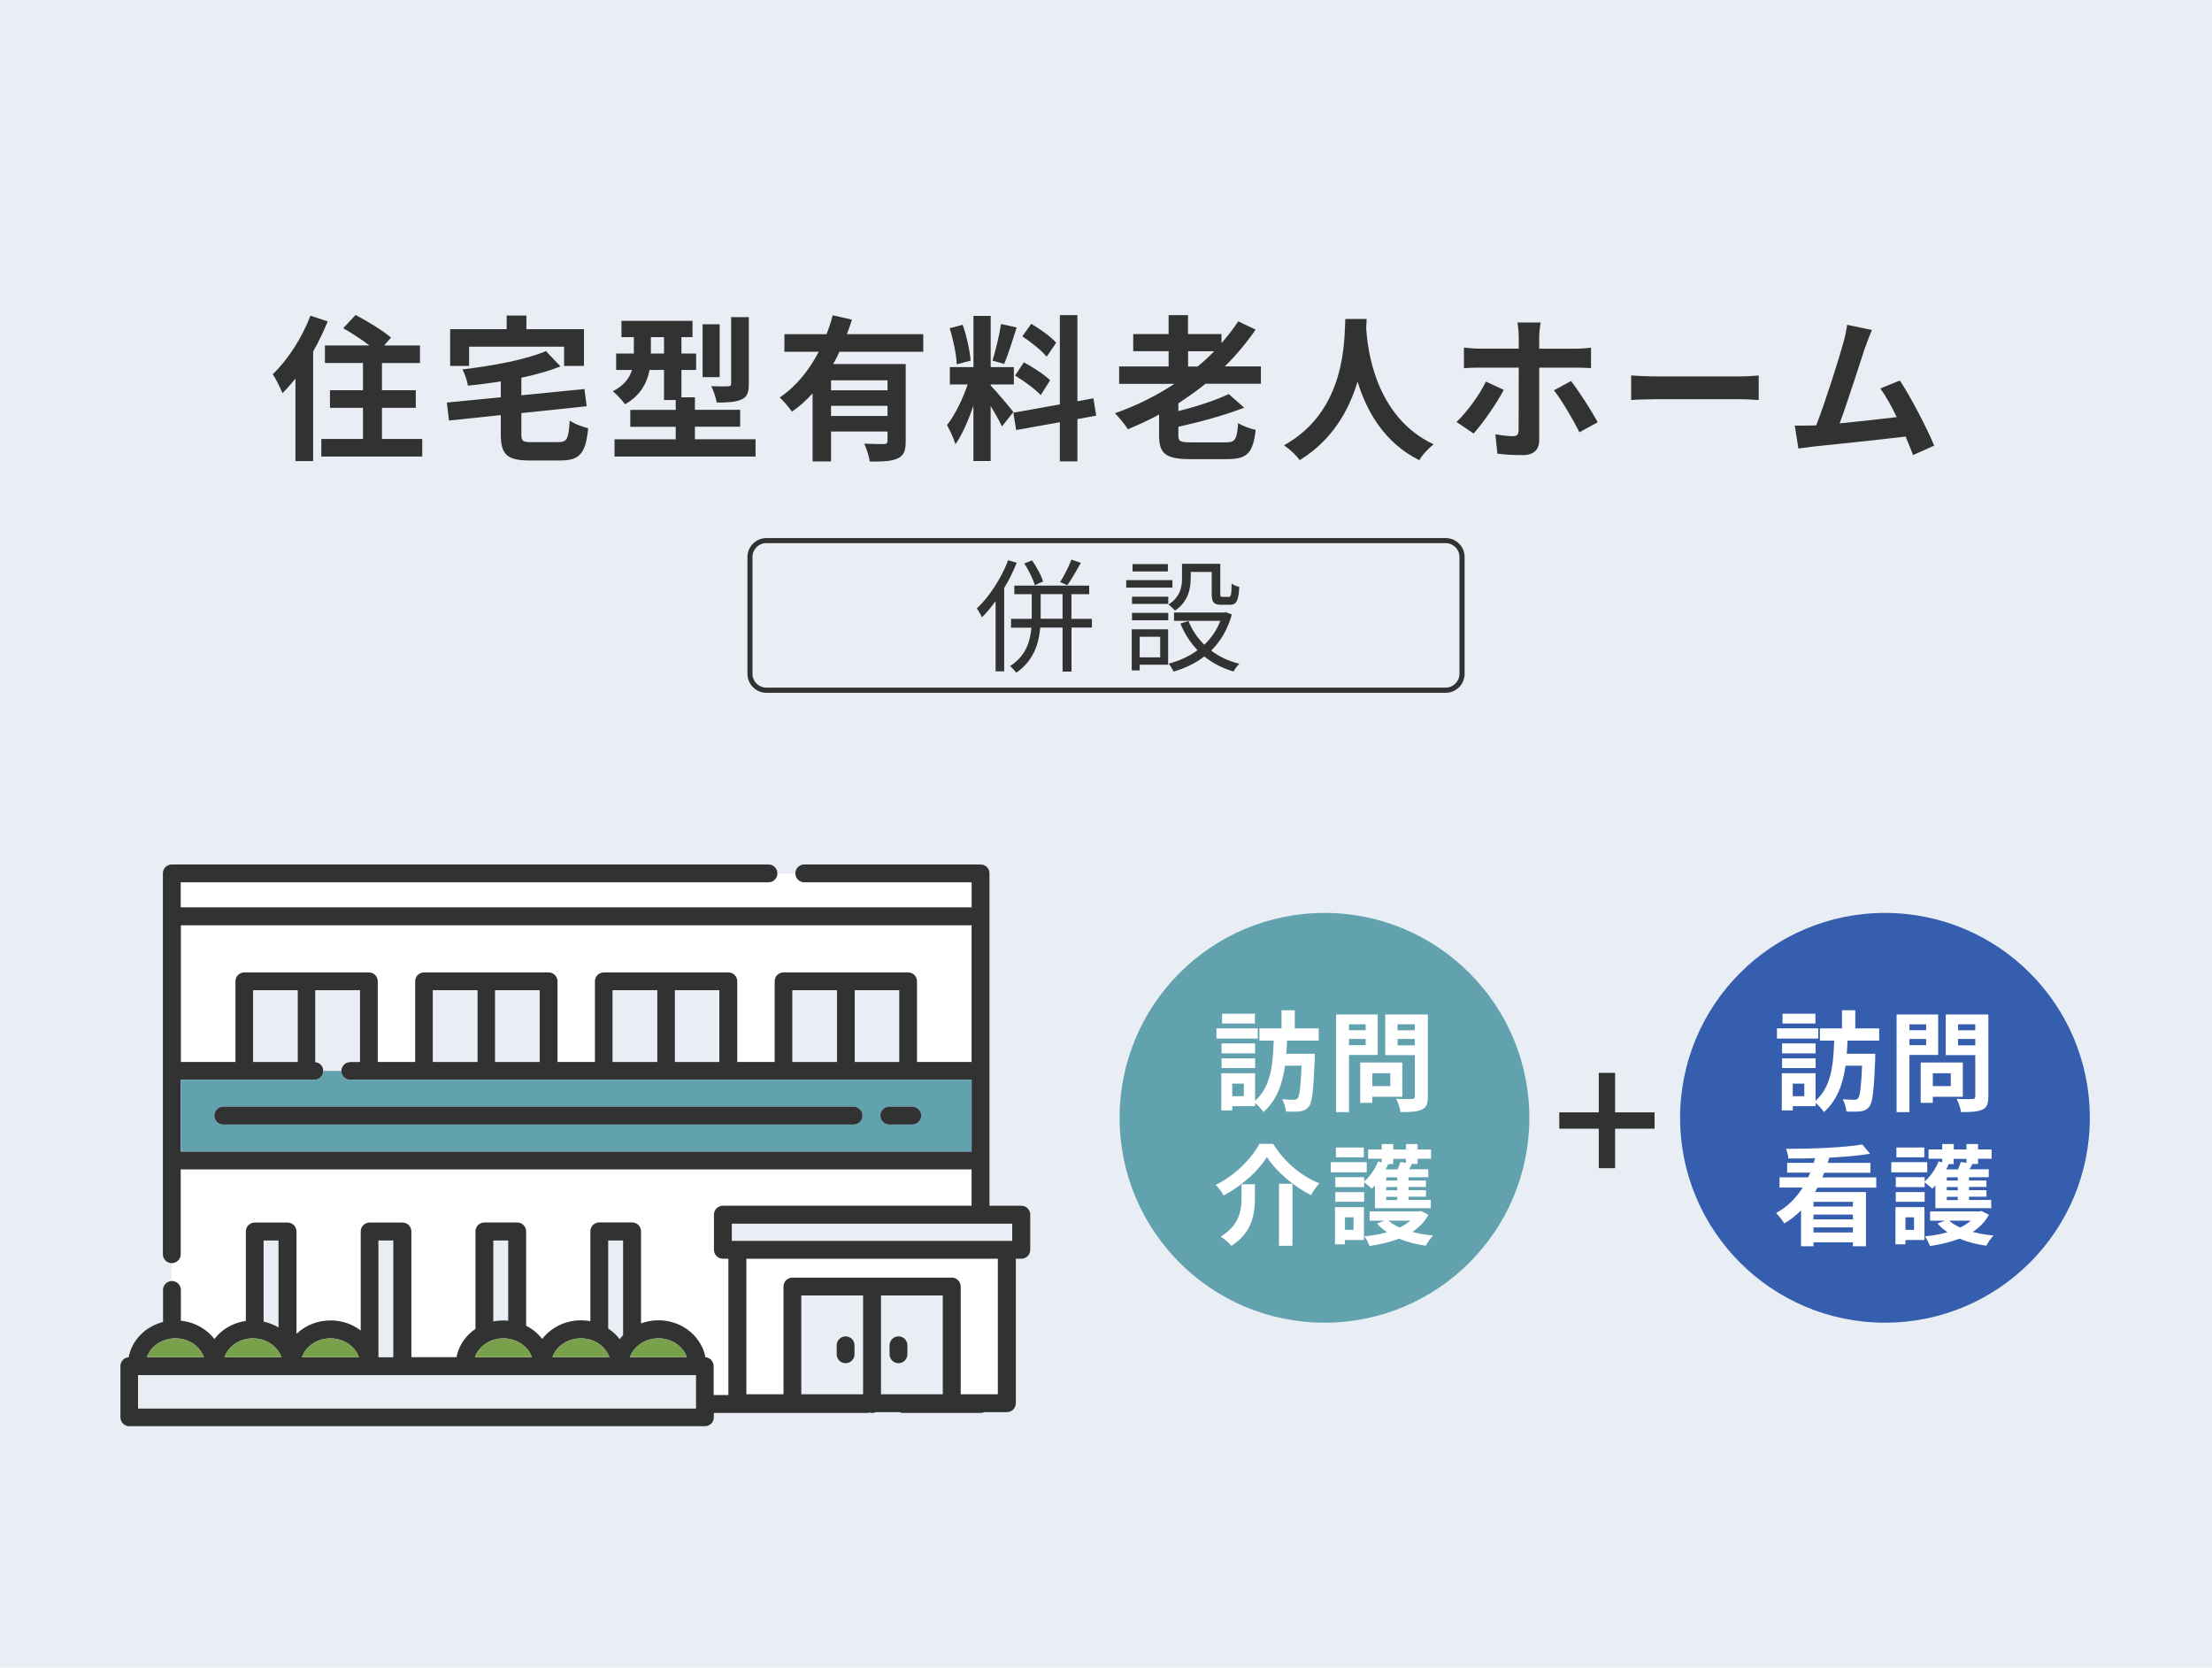 <?xml version="1.0" encoding="UTF-8"?>
<svg id="_レイヤー_2" data-name="レイヤー 2" xmlns="http://www.w3.org/2000/svg" viewBox="0 0 325 245">
  <defs>
    <style>
      .cls-1 {
        fill: #fff;
      }

      .cls-2 {
        fill: #365eae;
      }

      .cls-3 {
        fill: #e9eef4;
      }

      .cls-4 {
        fill: #61a2ae;
      }

      .cls-5 {
        fill: #79a14b;
      }

      .cls-6 {
        fill: #323232;
      }
    </style>
  </defs>
  <g id="_デザイン" data-name="デザイン">
    <g>
      <rect class="cls-3" y="0" width="325" height="245"/>
      <g>
        <path class="cls-1" d="M26.55,189.52v4.52c1.13.12,2.19.48,3.1,1.05.7.44,1.32.99,1.82,1.64.23-.31.49-.59.78-.85,1.03-.95,2.37-1.6,3.85-1.81v-13.14c0-.35.14-.68.38-.93.24-.24.58-.38.93-.38h4.82c.35,0,.68.14.93.38.24.24.38.58.38.93v15.04s.06-.06.09-.08c1.27-1.18,3.02-1.89,4.92-1.89,1.43,0,2.76.4,3.88,1.1.19.12.37.25.55.38v-14.55c0-.35.14-.68.38-.93.24-.24.58-.38.93-.38h4.82c.35,0,.68.14.93.38.24.24.38.58.38.93v18.47h6.64c.1-.5.25-.98.45-1.43.36-.79.89-1.5,1.52-2.09.25-.23.52-.44.81-.64v-14.32c0-.35.14-.68.38-.93.24-.24.58-.38.93-.38h4.82c.35,0,.68.14.93.38.24.24.38.58.38.93v13.86c.18.09.37.19.54.3.7.44,1.32.99,1.82,1.64.23-.31.49-.59.78-.85,1.27-1.18,3.02-1.89,4.92-1.89.47,0,.93.05,1.38.13v-13.2c0-.35.14-.68.38-.93.24-.24.58-.38.93-.38h4.82c.35,0,.68.14.93.38.24.24.38.58.38.93v13.52c.8-.29,1.66-.45,2.56-.45,1.43,0,2.76.4,3.88,1.1,1.12.7,2.02,1.69,2.56,2.88.21.45.36.94.46,1.44.31.02.61.15.83.38.24.24.38.58.38.93v4.25h2.17v-20.03h-.81c-.35,0-.68-.14-.93-.38-.24-.24-.38-.58-.38-.93v-5.16c0-.35.14-.68.38-.93.24-.24.58-.38.93-.38h36.54v-5.34H26.55v12.46c0,.73-.59,1.31-1.31,1.31v2.63c.73,0,1.31.59,1.31,1.31Z"/>
        <path class="cls-3" d="M40.92,182.24h-2.19v11.92c.79.17,1.53.47,2.19.86v-12.78Z"/>
        <rect class="cls-3" x="55.6" y="182.24" width="2.19" height="17.16"/>
        <path class="cls-3" d="M74.67,194.03v-11.79h-2.19v11.9c.48-.1.98-.15,1.48-.15.24,0,.48.02.71.04Z"/>
        <path class="cls-3" d="M91.05,196.73c.16-.2.33-.4.5-.59v-13.91h-2.19v12.94c.65.42,1.22.95,1.69,1.56Z"/>
        <path class="cls-1" d="M34.58,156.01v-11.85c0-.35.14-.68.38-.93.24-.24.58-.38.93-.38h18.29c.35,0,.68.14.93.38s.38.58.38.93v11.85h5.5v-11.85c0-.35.14-.68.38-.93.24-.24.58-.38.93-.38h18.29c.35,0,.68.14.93.38.24.24.38.58.38.93v11.85h5.5v-11.85c0-.35.14-.68.38-.93.24-.24.58-.38.93-.38h18.29c.35,0,.68.14.93.38s.38.58.38.93v11.85h5.5v-11.85c0-.35.14-.68.38-.93s.58-.38.93-.38h18.29c.35,0,.68.14.93.38.24.24.38.58.38.93v11.85h8.02v-20.08H26.55v20.08h8.02Z"/>
        <path class="cls-1" d="M112.91,129.63H26.55v3.68h116.2v-3.68h-24.59c-.73,0-1.31-.59-1.31-1.31h-2.63c0,.73-.59,1.31-1.31,1.31Z"/>
        <path class="cls-1" d="M109.65,204.84h5.46v-15.83c0-.35.14-.68.38-.93s.58-.38.93-.38h23.41c.35,0,.68.14.93.38.24.24.38.58.38.93v15.83h5.45v-19.92h-36.95v19.92Z"/>
        <path class="cls-3" d="M117.73,204.84h9.08s0-14.52,0-14.52h-9.08v14.52ZM122.93,197.64c0-.73.59-1.31,1.31-1.31s1.31.59,1.31,1.31v1.32c0,.73-.59,1.31-1.31,1.31s-1.31-.59-1.31-1.31v-1.32Z"/>
        <path class="cls-3" d="M129.44,204.84h9.08v-14.52h-9.08v14.52ZM130.7,197.64c0-.73.59-1.31,1.31-1.31s1.31.59,1.31,1.31v1.32c0,.73-.59,1.31-1.31,1.31s-1.31-.59-1.31-1.31v-1.32Z"/>
        <rect class="cls-3" x="107.53" y="179.77" width="41.2" height="2.53"/>
        <path class="cls-6" d="M150.04,177.14h-4.66v-48.83c0-.35-.14-.68-.38-.93-.24-.24-.58-.38-.93-.38h-25.9c-.73,0-1.31.59-1.31,1.31s.59,1.31,1.31,1.31h24.59v3.68H26.55v-3.68s86.36,0,86.36,0c.73,0,1.31-.59,1.31-1.31s-.59-1.31-1.31-1.31H25.24c-.35,0-.68.14-.93.38-.24.24-.38.58-.38.93v55.95c0,.73.59,1.31,1.31,1.31s1.31-.59,1.31-1.31v-12.46h116.2v5.34h-36.54c-.35,0-.68.14-.93.38-.24.24-.38.58-.38.93v5.16c0,.35.14.68.38.93.24.24.58.38.93.38h.81v20.03h-2.17v-4.25c0-.35-.14-.68-.38-.93-.22-.22-.52-.35-.83-.38-.1-.5-.25-.99-.46-1.44-.55-1.19-1.45-2.18-2.56-2.88-1.12-.7-2.45-1.1-3.88-1.1-.9,0-1.76.16-2.56.45v-13.52c0-.35-.14-.68-.38-.93-.24-.24-.58-.38-.93-.38h-4.82c-.35,0-.68.14-.93.38-.24.24-.38.58-.38.93v13.2c-.45-.08-.91-.13-1.38-.13-1.9,0-3.64.71-4.92,1.89-.28.26-.54.55-.78.85-.5-.65-1.11-1.21-1.82-1.64-.17-.11-.36-.21-.54-.3v-13.86c0-.35-.14-.68-.38-.93-.24-.24-.58-.38-.93-.38h-4.82c-.35,0-.68.14-.93.38-.24.24-.38.58-.38.93v14.32c-.28.19-.55.41-.81.64-.64.59-1.16,1.29-1.52,2.09-.21.45-.36.93-.45,1.43h-6.64v-18.47c0-.35-.14-.68-.38-.93-.24-.24-.58-.38-.93-.38h-4.82c-.35,0-.68.14-.93.38-.24.24-.38.58-.38.93v14.55c-.18-.13-.36-.26-.55-.38-1.12-.7-2.45-1.1-3.88-1.1-1.9,0-3.64.71-4.92,1.89-.03.03-.06.06-.09.08v-15.04c0-.35-.14-.68-.38-.93-.24-.24-.58-.38-.93-.38h-4.82c-.35,0-.68.14-.93.38-.24.24-.38.58-.38.93v13.14c-1.48.21-2.82.86-3.85,1.81-.28.26-.54.55-.78.85-.5-.65-1.11-1.21-1.82-1.64-.91-.57-1.97-.93-3.1-1.05v-4.52c0-.73-.59-1.31-1.31-1.31s-1.31.59-1.31,1.31v4.71c-1.17.3-2.22.87-3.07,1.65-.64.59-1.16,1.29-1.52,2.09-.21.45-.36.94-.46,1.44-.31.02-.61.15-.83.38-.24.24-.38.58-.38.93v7.51c0,.35.14.68.38.93s.58.38.93.38h84.57c.35,0,.68-.14.93-.38.24-.24.38-.58.38-.93v-.64h22.51c.13,0,.26-.02.38-.06.12.04.25.06.38.06.19,0,.37-.04.54-.12h3.42c.16.07.35.12.54.12h11.44c.18,0,.36-.04.53-.12h3.32c.35,0,.68-.14.93-.38.24-.24.38-.58.38-.93v-21.23h.81c.35,0,.68-.14.93-.38.24-.24.38-.58.38-.93v-5.16c0-.35-.14-.68-.38-.93-.24-.24-.58-.38-.93-.38ZM92.69,199.06c.32-.7.86-1.31,1.56-1.74.7-.44,1.56-.7,2.49-.7,1.24,0,2.35.46,3.13,1.19.39.36.7.79.92,1.25.05.11.09.22.13.33h-8.37c.04-.11.08-.23.13-.33ZM89.36,182.24h2.19v13.91c-.18.19-.35.38-.5.59-.47-.61-1.04-1.13-1.69-1.56v-12.94ZM81.3,199.06c.32-.7.86-1.31,1.56-1.74.7-.44,1.56-.7,2.49-.7,1.24,0,2.35.46,3.13,1.19.39.36.7.79.92,1.25.05.11.09.22.13.33h-8.37c.04-.11.08-.23.13-.33ZM72.48,182.24h2.19v11.79c-.23-.02-.47-.04-.71-.04-.51,0-1,.05-1.48.15v-11.9ZM69.91,199.06c.32-.7.86-1.31,1.56-1.74.7-.44,1.56-.7,2.49-.7,1.24,0,2.35.47,3.14,1.19.39.36.7.79.92,1.25.05.11.09.22.13.33h-8.37c.04-.11.08-.23.13-.33ZM55.6,182.24h2.19v17.16s-2.19,0-2.19,0v-17.16ZM44.5,199.06c.32-.7.86-1.31,1.56-1.74.7-.44,1.56-.7,2.49-.7,1.24,0,2.35.46,3.13,1.19.39.36.7.79.92,1.25.05.11.09.22.13.33h-8.37c.04-.11.08-.23.13-.33ZM38.73,182.24h2.19v12.78c-.67-.4-1.41-.69-2.19-.86v-11.92ZM33.11,199.06c.32-.7.86-1.31,1.56-1.74.7-.44,1.56-.7,2.49-.7,1.24,0,2.35.46,3.13,1.19.39.36.7.79.92,1.25.05.11.09.22.13.33h-8.37c.04-.11.08-.23.13-.33ZM21.72,199.06c.32-.7.86-1.31,1.56-1.74.7-.44,1.56-.7,2.49-.7,1.24,0,2.35.46,3.13,1.19.39.36.7.79.92,1.25.05.11.09.22.13.33h-8.37c.04-.11.08-.23.13-.33ZM102.23,206.91H20.29s0-4.88,0-4.88h81.94s0,4.88,0,4.88ZM142.75,135.94v20.08h-8.02v-11.85c0-.35-.14-.68-.38-.93-.24-.24-.58-.38-.93-.38h-18.29c-.35,0-.68.14-.93.38s-.38.58-.38.93v11.85h-5.5v-11.85c0-.35-.14-.68-.38-.93s-.58-.38-.93-.38h-18.29c-.35,0-.68.14-.93.38-.24.24-.38.58-.38.93v11.85h-5.5v-11.85c0-.35-.14-.68-.38-.93-.24-.24-.58-.38-.93-.38h-18.29c-.35,0-.68.14-.93.38-.24.24-.38.58-.38.93v11.85h-5.5v-11.85c0-.35-.14-.68-.38-.93s-.58-.38-.93-.38h-18.29c-.35,0-.68.14-.93.38-.24.24-.38.58-.38.93v11.85h-8.02v-20.08s116.2,0,116.2,0ZM132.1,145.48v10.53h-6.52v-10.53h6.52ZM122.96,145.48v10.53h-6.52v-10.53h6.52ZM105.69,145.48v10.53h-6.52v-10.53h6.52ZM96.55,145.48v10.53h-6.52v-10.53h6.52ZM79.28,145.48v10.53h-6.52v-10.53h6.52ZM70.13,145.48v10.53h-6.52v-10.53h6.52ZM43.72,145.48v10.53h-6.52v-10.53h6.52ZM101.47,169.17H26.55v-10.53h19.65c.73,0,1.31-.59,1.31-1.31,0-.68-.51-1.23-1.17-1.3v-10.54h6.52v10.53h-1.41c-.73,0-1.31.59-1.31,1.31s.59,1.31,1.31,1.31h91.3v10.53h-41.29ZM126.81,204.84h-9.08v-14.52h9.08v14.52ZM138.52,204.84h-9.08v-14.52h9.08v14.52ZM146.6,204.84h-5.45v-15.83c0-.35-.14-.68-.38-.93-.24-.24-.58-.38-.93-.38h-23.41c-.35,0-.68.14-.93.38s-.38.58-.38.93v15.83h-5.46v-19.92h36.95v19.92ZM148.72,182.3h-41.2v-2.53h41.2v2.53Z"/>
        <rect class="cls-3" x="37.2" y="145.48" width="6.52" height="10.53"/>
        <path class="cls-3" d="M51.46,156.01h1.41v-10.53h-6.52v10.54c.66.07,1.17.63,1.17,1.3h2.63c0-.73.59-1.31,1.31-1.31Z"/>
        <rect class="cls-3" x="63.62" y="145.48" width="6.52" height="10.53"/>
        <rect class="cls-3" x="72.76" y="145.48" width="6.52" height="10.53"/>
        <rect class="cls-3" x="90.03" y="145.48" width="6.52" height="10.53"/>
        <rect class="cls-3" x="99.17" y="145.48" width="6.52" height="10.53"/>
        <rect class="cls-3" x="116.44" y="145.48" width="6.52" height="10.53"/>
        <rect class="cls-3" x="125.59" y="145.48" width="6.52" height="10.53"/>
        <path class="cls-4" d="M142.75,158.64H51.46c-.73,0-1.31-.59-1.31-1.31h-2.63c0,.73-.59,1.31-1.31,1.31h-19.65v10.53h116.2s0-10.53,0-10.53ZM125.41,165.22H32.8c-.73,0-1.31-.59-1.31-1.31s.59-1.31,1.31-1.31h92.61c.73,0,1.31.59,1.31,1.31s-.59,1.31-1.31,1.31ZM134.04,165.22h-3.38c-.73,0-1.31-.59-1.31-1.31s.59-1.31,1.31-1.31h3.38c.73,0,1.31.59,1.31,1.31s-.59,1.31-1.31,1.31Z"/>
        <path class="cls-6" d="M125.41,162.59H32.8c-.73,0-1.31.59-1.31,1.31s.59,1.31,1.31,1.31h92.61c.73,0,1.31-.59,1.31-1.31s-.59-1.31-1.31-1.31Z"/>
        <path class="cls-6" d="M134.04,162.59h-3.38c-.73,0-1.31.59-1.31,1.31s.59,1.31,1.31,1.31h3.38c.73,0,1.31-.59,1.31-1.31s-.59-1.31-1.31-1.31Z"/>
        <path class="cls-6" d="M124.24,200.27c.73,0,1.31-.59,1.31-1.31v-1.32c0-.73-.59-1.31-1.31-1.31s-1.31.59-1.31,1.31v1.32c0,.73.59,1.31,1.31,1.31Z"/>
        <path class="cls-6" d="M132.01,200.27c.73,0,1.31-.59,1.31-1.31v-1.32c0-.73-.59-1.31-1.31-1.31s-1.31.59-1.31,1.31v1.32c0,.73.59,1.31,1.31,1.31Z"/>
        <path class="cls-5" d="M29.83,199.06c-.21-.46-.52-.89-.92-1.25-.79-.73-1.89-1.19-3.13-1.19-.93,0-1.79.26-2.49.7-.7.44-1.25,1.05-1.56,1.74-.05.11-.09.22-.13.33h8.37c-.04-.11-.08-.23-.13-.33Z"/>
        <path class="cls-5" d="M41.22,199.06c-.21-.46-.52-.89-.92-1.25-.79-.73-1.89-1.19-3.13-1.19-.93,0-1.79.26-2.49.7-.7.44-1.25,1.05-1.56,1.74-.05.11-.09.22-.13.33h8.37c-.04-.11-.08-.23-.13-.33Z"/>
        <path class="cls-5" d="M52.6,199.06c-.21-.46-.52-.89-.92-1.25-.79-.73-1.89-1.19-3.13-1.19-.93,0-1.79.26-2.49.7-.7.44-1.25,1.05-1.56,1.74-.05.11-.09.22-.13.33h8.37c-.04-.11-.08-.23-.13-.33Z"/>
        <path class="cls-5" d="M78.02,199.06c-.21-.46-.52-.89-.92-1.25-.79-.73-1.89-1.19-3.14-1.19-.93,0-1.79.26-2.49.7-.7.44-1.25,1.05-1.56,1.74-.05.11-.09.22-.13.33h8.37c-.04-.11-.08-.23-.13-.33Z"/>
        <path class="cls-5" d="M89.4,199.06c-.21-.46-.52-.89-.92-1.25-.79-.73-1.89-1.19-3.13-1.19-.93,0-1.79.26-2.49.7-.7.44-1.25,1.05-1.56,1.74-.05.11-.09.22-.13.33h8.37c-.04-.11-.08-.23-.13-.33Z"/>
        <path class="cls-5" d="M100.79,199.06c-.21-.46-.52-.89-.92-1.25-.79-.73-1.89-1.19-3.13-1.19-.93,0-1.79.26-2.49.7-.7.44-1.25,1.05-1.56,1.74-.05.11-.09.22-.13.33h8.37c-.04-.11-.08-.23-.13-.33Z"/>
        <rect class="cls-3" x="20.29" y="202.02" width="81.94" height="4.88"/>
      </g>
      <g>
        <path class="cls-6" d="M48.15,47.2c-.6,1.47-1.31,2.99-2.14,4.44v16.1h-2.6v-12.14c-.62.8-1.26,1.52-1.91,2.16-.25-.64-.97-2.14-1.43-2.78,2.18-2.07,4.3-5.33,5.54-8.6l2.53.83ZM62.04,64.49v2.58h-14.83v-2.58h6.12v-4.58h-4.85v-2.58h4.85v-4h-5.59v-2.58h6.53c-1.13-.87-2.62-1.84-3.84-2.53l1.82-1.95c1.7.9,4.05,2.32,5.2,3.33l-1.01,1.15h5.27v2.58h-5.59v4h4.97v2.58h-4.97v4.58h5.93Z"/>
        <path class="cls-6" d="M82.08,64.95c1.24,0,1.45-.48,1.63-3.17.62.48,1.89.94,2.71,1.13-.37,3.7-1.22,4.74-4.12,4.74h-4.44c-3.36,0-4.28-.87-4.28-3.82v-2.85l-7.61.8-.32-2.64,7.93-.78v-2.32c-1.63.25-3.27.46-4.83.62-.09-.69-.48-1.77-.8-2.39,4.48-.53,9.31-1.43,12.26-2.69l2.14,2.25c-1.68.67-3.66,1.22-5.75,1.66v2.58l9.27-.92.32,2.53-9.59,1.01v3.1c0,1.03.21,1.17,1.56,1.17h3.91ZM68.92,53.76h-2.78v-5.4h8.3v-2h2.9v2h8.46v5.4h-2.92v-2.83h-13.96v2.83Z"/>
        <path class="cls-6" d="M111.01,64.54v2.53h-20.72v-2.53h8.99v-1.84h-6.67v-2.48h6.67v-1.45h-1.72v-4.42h-2.12c-.37,1.89-1.33,3.77-3.61,5.04-.34-.51-1.31-1.54-1.79-1.91,1.7-.87,2.46-1.98,2.81-3.13h-2.32v-2.41h2.6v-2.41h-1.82v-2.39h10.44v2.39h-1.63v2.41h2.16v2.41h-2.16v4.02h1.98v1.84h6.65v2.48h-6.65v1.84h8.92ZM97.56,51.94v-2.41h-1.93v2.41h1.93ZM105.74,55.41h-2.51v-7.77h2.51v7.77ZM110.02,56.4c0,1.26-.23,1.91-1.1,2.3-.83.37-2,.44-3.61.44-.12-.71-.48-1.75-.81-2.41,1.04.05,2.14.05,2.48.02.32-.02.44-.09.44-.39v-9.77h2.6v9.82Z"/>
        <path class="cls-6" d="M123.34,51.66c-.28.62-.57,1.22-.92,1.82h10.65v11.36c0,1.36-.25,2.09-1.2,2.51-.9.44-2.21.46-4.07.46-.12-.76-.48-1.91-.83-2.64,1.17.07,2.51.07,2.9.07.39-.02.53-.14.53-.46v-1.38h-8.3v4.39h-2.71v-10c-.92,1.01-1.91,1.93-3.04,2.69-.39-.6-1.26-1.59-1.79-2.09,2.44-1.63,4.35-4.05,5.73-6.71h-5.04v-2.58h6.19c.37-.94.67-1.86.9-2.78l2.83.64c-.23.71-.46,1.43-.74,2.14h11.22v2.58h-12.3ZM130.4,55.87h-8.3v1.47h8.3v-1.47ZM130.4,61.11v-1.49h-8.3v1.49h8.3Z"/>
        <path class="cls-6" d="M147.21,62.65c-.34-.74-.99-1.93-1.66-2.99v8.07h-2.53v-8.12c-.74,2.14-1.66,4.28-2.64,5.66-.23-.83-.83-2.07-1.24-2.83,1.15-1.4,2.32-3.86,3.04-5.96h-2.62v-2.55h3.47v-7.52h2.53v7.52h3.4v2.55h-3.4v.16c.67.67,2.85,3.24,3.33,3.89l-1.68,2.12ZM140.57,53.53c-.05-1.43-.51-3.66-1.04-5.31l1.91-.51c.6,1.66,1.06,3.84,1.17,5.27l-2.05.55ZM149.38,48.1c-.6,1.84-1.26,4.02-1.84,5.36l-1.72-.48c.46-1.45,1.01-3.77,1.26-5.38l2.3.51ZM158.3,61.57v6.21h-2.58v-5.75l-6.42,1.15-.41-2.55,6.83-1.22v-13.11h2.58v12.65l2.35-.44.41,2.55-2.76.51ZM150.43,53.23c1.33.71,3.04,1.82,3.86,2.64l-1.38,2.18c-.76-.85-2.44-2.07-3.77-2.87l1.29-1.95ZM153.77,52.4c-.71-.9-2.3-2.14-3.56-2.99l1.31-1.84c1.29.76,2.92,1.93,3.66,2.78l-1.4,2.05Z"/>
        <path class="cls-6" d="M177.09,56.4c-1.26,1.03-2.6,1.95-3.96,2.85v1.15c2.78-.71,5.59-1.63,7.4-2.51l2.28,2c-2.81,1.1-6.39,2.07-9.68,2.81v1.26c0,.9.28,1.03,1.95,1.03h4.99c1.43,0,1.68-.41,1.84-2.83.64.41,1.82.85,2.58.99-.39,3.4-1.22,4.3-4.21,4.3h-5.4c-3.59,0-4.58-.78-4.58-3.47v-3.08c-1.49.81-3.04,1.52-4.58,2.16-.39-.64-1.33-1.77-1.91-2.35,3.1-1.08,6.05-2.55,8.74-4.32h-8.12v-2.55h7.27v-2.25h-5.2v-2.51h5.2v-2.78h2.85v2.78h4.92v1.33c.9-1.01,1.72-2.09,2.46-3.2l2.55,1.22c-1.33,1.93-2.85,3.75-4.53,5.4h5.31v2.55h-8.19ZM174.56,53.85h1.4c.87-.71,1.68-1.47,2.44-2.25h-3.84v2.25Z"/>
        <path class="cls-6" d="M200.8,46.86c-.02.37-.05.83-.07,1.31.18,3.17,1.33,13.08,9.91,17.11-.85.64-1.68,1.59-2.12,2.32-5.2-2.58-7.77-7.31-9.06-11.54-1.24,4.14-3.66,8.58-8.51,11.54-.48-.71-1.38-1.54-2.3-2.18,9.18-5.08,8.85-15.52,9.01-18.56h3.13Z"/>
        <path class="cls-6" d="M216.51,63.69l-2.51-1.7c1.54-1.45,3.38-3.98,4.32-5.93l2.62,1.22c-1.06,2.05-3.2,5.06-4.44,6.42ZM226.15,49.39v1.84h5.33c.67,0,1.66-.07,2.28-.16v3.01c-.71-.05-1.61-.07-2.25-.07h-5.36v10.69c0,1.33-.78,2.16-2.41,2.16-1.22,0-2.58-.05-3.73-.21l-.3-2.85c.99.18,2,.28,2.58.28s.8-.23.83-.83c.02-.85.02-8.14.02-9.22v-.02h-5.84c-.69,0-1.56.02-2.21.09v-3.04c.69.07,1.5.16,2.21.16h5.84v-1.84c0-.6-.12-1.61-.18-2h3.4c-.07.32-.21,1.43-.21,2ZM234.75,62.03l-2.69,1.47c-.99-1.95-2.62-4.74-3.75-6.16l2.51-1.36c1.17,1.47,3.01,4.37,3.93,6.05Z"/>
        <path class="cls-6" d="M243.36,55.3h12.35c1.08,0,2.09-.09,2.69-.14v3.61c-.55-.02-1.72-.12-2.69-.12h-12.35c-1.31,0-2.85.05-3.7.12v-3.61c.83.07,2.51.14,3.7.14Z"/>
        <path class="cls-6" d="M274.04,51.02c-.74,2.25-2.6,8.09-3.75,11.18,2.8-.28,6.07-.64,8.39-.92-.8-1.66-1.66-3.2-2.41-4.21l2.87-1.17c1.63,2.48,3.98,6.99,5.04,9.57l-3.1,1.38c-.3-.78-.67-1.72-1.1-2.71-3.73.44-10.69,1.17-13.59,1.47-.58.07-1.43.18-2.16.28l-.53-3.36c.78,0,1.77,0,2.53-.02.18,0,.41-.02.62-.02,1.33-3.4,3.31-9.7,3.98-12.1.32-1.17.46-1.89.55-2.67l3.66.76c-.3.69-.64,1.54-.99,2.55Z"/>
      </g>
      <path class="cls-6" d="M237.3,171.62h-2.4v-5.8h-5.8v-2.4h5.8v-5.8h2.4v5.8h5.8v2.4h-5.8v5.8Z"/>
      <circle class="cls-4" cx="194.6" cy="164.22" r="30.1"/>
      <g>
        <path class="cls-1" d="M184.8,152.58h-6.07v-1.5h6.07v1.5ZM189.1,152.91c-.03.64-.06,1.26-.11,1.9h4.18v.78c-.19,4.58-.37,6.35-.86,6.98-.37.46-.75.62-1.3.7-.48.06-1.25.06-2.08.03-.02-.53-.26-1.3-.54-1.81.7.06,1.38.08,1.7.08.26,0,.4-.05.56-.22.29-.32.45-1.62.59-4.79h-2.43c-.38,2.64-1.22,5.11-3.18,6.82-.27-.45-.75-.96-1.22-1.33v.46h-3.35v.62h-1.62v-5.46h4.96v4.05c2.42-2.13,2.62-5.59,2.74-8.84h-2.1v-1.79h3.25v-2.67h1.95v2.67h3.51v1.79h-4.64ZM184.41,154.75h-4.93v-1.46h4.93v1.46ZM179.48,155.49h4.93v1.42h-4.93v-1.42ZM184.38,150.37h-4.83v-1.44h4.83v1.44ZM182.75,159.2h-1.7v1.84h1.7v-1.84Z"/>
        <path class="cls-1" d="M198.2,154.99v8.39h-1.89v-14.34h6.11v5.95h-4.23ZM198.2,150.49v.86h2.45v-.86h-2.45ZM200.65,153.55v-.91h-2.45v.91h2.45ZM201.63,161.12v.9h-1.78v-5.92h6.19v5.03h-4.42ZM201.63,157.67v1.89h2.64v-1.89h-2.64ZM209.79,161.11c0,1.06-.21,1.6-.88,1.9-.66.32-1.66.37-3.14.37-.06-.54-.37-1.44-.64-1.95.93.06,2.02.05,2.32.03.3,0,.42-.1.42-.38v-6.07h-4.34v-5.97h6.26v12.07ZM205.34,150.48v.88h2.53v-.88h-2.53ZM207.87,153.57v-.93h-2.53v.93h2.53Z"/>
        <path class="cls-1" d="M179.79,175.64c-.24-.46-.75-1.18-1.17-1.57,2.82-1.34,5.3-3.92,6.42-6.02h2.03c1.65,2.69,4.19,4.79,6.79,5.79-.48.5-.9,1.15-1.25,1.74-2.54-1.3-5.17-3.52-6.47-5.6-1.23,2.03-3.68,4.24-6.35,5.65ZM184.38,173.99v1.98c0,2.26-.34,5.09-3.46,7.06-.32-.42-1.09-1.06-1.58-1.36,2.8-1.66,3.07-3.92,3.07-5.75v-1.94h1.97ZM189.9,173.91v9.11h-1.98v-9.11h1.98Z"/>
        <path class="cls-1" d="M200.81,172.23h-5.28v-1.5h5.28v1.5ZM200.4,182.17h-2.79v.64h-1.47v-5.46h4.26v4.82ZM202.01,174.15c-.16.18-.3.34-.46.48-.24-.24-.77-.67-1.12-.93v.7h-4.24v-1.46h4.24v.64c.86-.75,1.62-1.86,2.05-2.96l.53.14v-.53h-2v-1.36h2v-.8h1.7v.8h1.87v-.8h1.7v.8h1.98v1.36h-1.98v.77h-.82c-.14.27-.29.54-.43.78h2.82v1.17h-2.9v.48h2.56v.94h-2.56v.48h2.56v.96h-2.56v.48h3.27v1.2h-8.2v-3.36ZM196.19,175.14h4.24v1.42h-4.24v-1.42ZM200.38,170.02h-4.1v-1.44h4.1v1.44ZM197.61,178.84v1.84h1.26v-1.84h-1.26ZM209.87,178.47c-.56,1.04-1.38,1.86-2.37,2.51.94.26,1.97.43,3.06.53-.38.37-.85,1.06-1.07,1.5-1.42-.19-2.75-.54-3.94-1.04-1.31.51-2.79.86-4.34,1.09-.14-.43-.48-1.07-.75-1.42,1.17-.11,2.3-.32,3.33-.61-.56-.38-1.06-.8-1.47-1.28l1.1-.42h-2.19v-1.36h7.25l.3-.06,1.09.56ZM203.9,171.01l.06.02c-.11.26-.22.51-.35.77h1.73c.16-.37.32-.77.4-1.09l.83.13v-.59h-1.87v.77h-.8ZM205.29,172.96h-1.62v.48h1.62v-.48ZM205.29,174.39h-1.62v.48h1.62v-.48ZM205.29,175.83h-1.62v.48h1.62v-.48ZM204.01,179.33c.43.38.99.72,1.63,1.01.59-.29,1.14-.62,1.57-1.01h-3.2Z"/>
      </g>
      <circle class="cls-2" cx="276.95" cy="164.22" r="30.1"/>
      <g>
        <path class="cls-1" d="M267.15,152.58h-6.07v-1.5h6.07v1.5ZM271.45,152.91c-.03.64-.06,1.26-.11,1.9h4.18v.78c-.19,4.58-.37,6.35-.86,6.98-.37.46-.75.62-1.3.7-.48.06-1.25.06-2.08.03-.02-.53-.26-1.3-.54-1.81.7.06,1.38.08,1.7.08.26,0,.4-.05.56-.22.29-.32.45-1.62.59-4.79h-2.43c-.38,2.64-1.22,5.11-3.19,6.82-.27-.45-.75-.96-1.22-1.33v.46h-3.34v.62h-1.62v-5.46h4.96v4.05c2.42-2.13,2.62-5.59,2.74-8.84h-2.1v-1.79h3.25v-2.67h1.95v2.67h3.51v1.79h-4.64ZM266.76,154.75h-4.93v-1.46h4.93v1.46ZM261.83,155.49h4.93v1.42h-4.93v-1.42ZM266.73,150.37h-4.83v-1.44h4.83v1.44ZM265.1,159.2h-1.7v1.84h1.7v-1.84Z"/>
        <path class="cls-1" d="M280.55,154.99v8.39h-1.89v-14.34h6.11v5.95h-4.23ZM280.55,150.49v.86h2.45v-.86h-2.45ZM283,153.55v-.91h-2.45v.91h2.45ZM283.98,161.12v.9h-1.78v-5.92h6.19v5.03h-4.42ZM283.98,157.67v1.89h2.64v-1.89h-2.64ZM292.14,161.11c0,1.06-.21,1.6-.88,1.9-.66.32-1.67.37-3.14.37-.06-.54-.37-1.44-.64-1.95.93.06,2.02.05,2.32.03.3,0,.42-.1.42-.38v-6.07h-4.34v-5.97h6.26v12.07ZM287.69,150.48v.88h2.53v-.88h-2.53ZM290.22,153.57v-.93h-2.53v.93h2.53Z"/>
        <path class="cls-1" d="M267.04,174.47c-.11.22-.24.43-.37.66h7.49v7.96h-1.92v-.58h-5.79v.58h-1.83v-5.27c-.72.72-1.54,1.38-2.46,1.92-.27-.45-.83-1.15-1.2-1.54,1.67-.9,2.95-2.22,3.91-3.73h-3.41v-1.5h4.21c.11-.22.21-.46.3-.69h-3.39v-1.44h3.91c.06-.22.13-.45.18-.69-1.33.05-2.66.06-3.91.05-.02-.42-.19-1.04-.35-1.42,3.91,0,8.53-.19,11.22-.64l1.12,1.36c-1.7.29-3.79.46-5.99.58-.06.26-.14.51-.22.77h6.27v1.44h-6.79c-.08.22-.18.46-.27.69h7.92v1.5h-8.63ZM272.24,176.57h-5.79v.69h5.79v-.69ZM272.24,178.44h-5.79v.7h5.79v-.7ZM272.24,181.06v-.74h-5.79v.74h5.79Z"/>
        <path class="cls-1" d="M283.16,172.23h-5.28v-1.5h5.28v1.5ZM282.75,182.17h-2.79v.64h-1.47v-5.46h4.26v4.82ZM284.36,174.15c-.16.18-.3.34-.46.48-.24-.24-.77-.67-1.12-.93v.7h-4.24v-1.46h4.24v.64c.86-.75,1.62-1.86,2.05-2.96l.53.14v-.53h-2v-1.36h2v-.8h1.7v.8h1.87v-.8h1.7v.8h1.99v1.36h-1.99v.77h-.82c-.14.27-.29.54-.43.78h2.82v1.17h-2.9v.48h2.56v.94h-2.56v.48h2.56v.96h-2.56v.48h3.26v1.2h-8.2v-3.36ZM278.54,175.14h4.24v1.42h-4.24v-1.42ZM282.73,170.02h-4.1v-1.44h4.1v1.44ZM279.96,178.84v1.84h1.26v-1.84h-1.26ZM292.22,178.47c-.56,1.04-1.38,1.86-2.37,2.51.94.26,1.97.43,3.06.53-.38.37-.85,1.06-1.07,1.5-1.42-.19-2.75-.54-3.94-1.04-1.31.51-2.79.86-4.34,1.09-.14-.43-.48-1.07-.75-1.42,1.17-.11,2.31-.32,3.33-.61-.56-.38-1.06-.8-1.47-1.28l1.1-.42h-2.19v-1.36h7.25l.3-.06,1.09.56ZM286.25,171.01l.06.02c-.11.26-.22.51-.35.77h1.73c.16-.37.32-.77.4-1.09l.83.13v-.59h-1.87v.77h-.8ZM287.65,172.96h-1.62v.48h1.62v-.48ZM287.65,174.39h-1.62v.48h1.62v-.48ZM287.65,175.83h-1.62v.48h1.62v-.48ZM286.37,179.33c.43.38.99.72,1.63,1.01.59-.29,1.14-.62,1.57-1.01h-3.2Z"/>
      </g>
      <g>
        <path class="cls-6" d="M212.41,101.78h-99.81c-1.53,0-2.78-1.25-2.78-2.78v-17.17c0-1.53,1.25-2.78,2.78-2.78h99.81c1.53,0,2.78,1.25,2.78,2.78v17.17c0,1.53-1.25,2.78-2.78,2.78ZM112.59,79.79c-1.12,0-2.03.91-2.03,2.03v17.17c0,1.12.91,2.03,2.03,2.03h99.81c1.12,0,2.03-.91,2.03-2.03v-17.17c0-1.12-.91-2.03-2.03-2.03h-99.81Z"/>
        <g>
          <path class="cls-6" d="M149.38,82.68c-.5,1.26-1.13,2.54-1.84,3.71v12.24h-1.26v-10.32c-.65.9-1.31,1.69-2,2.38-.13-.29-.52-.99-.76-1.3,1.82-1.71,3.57-4.38,4.61-7.09l1.24.38ZM160.44,92.2h-3.01v6.46h-1.31v-6.46h-3.28c-.2,2.29-.94,4.86-3.53,6.63-.2-.29-.61-.74-.92-.97,2.36-1.48,2.99-3.69,3.15-5.65h-2.99v-1.3h3.04v-3.62h-2.56v-1.26h11v1.26h-2.61v3.62h3.01v1.3ZM152.03,85.97c-.22-.85-.88-2.2-1.53-3.19l1.13-.45c.68.95,1.39,2.25,1.62,3.1l-1.22.54ZM156.12,90.9v-3.62h-3.22v3.62h3.22ZM158.8,82.69c-.63,1.13-1.37,2.45-1.98,3.28l-1.06-.45c.56-.88,1.28-2.3,1.66-3.31l1.39.49Z"/>
          <path class="cls-6" d="M172.26,86.33h-6.79v-1.1h6.79v1.1ZM171.63,97.66h-4.18v.83h-1.17v-6.03h5.35v5.2ZM166.32,87.66h5.33v1.06h-5.33v-1.06ZM166.32,90.04h5.33v1.08h-5.33v-1.08ZM171.59,83.95h-5.19v-1.08h5.19v1.08ZM167.45,93.55v3.02h3.01v-3.02h-3.01ZM174.94,85c0,1.55-.4,3.44-2.3,4.7-.2-.23-.7-.7-.97-.88,1.73-1.1,2-2.59,2-3.83v-2.16h5.62v4.39c0,.4.05.47.34.47h.9c.32,0,.4-.23.43-1.96.25.22.77.41,1.12.49-.11,2.11-.43,2.63-1.39,2.63h-1.24c-1.1,0-1.42-.34-1.42-1.62v-3.21h-3.08v.99ZM180.99,90.27c-.61,2.21-1.67,3.96-3.04,5.31,1.17.88,2.56,1.55,4.14,1.94-.29.27-.68.81-.86,1.13-1.64-.49-3.06-1.22-4.29-2.21-1.33,1.03-2.88,1.75-4.52,2.23-.13-.32-.47-.9-.72-1.17,1.53-.4,2.99-1.04,4.25-1.98-1.06-1.1-1.91-2.41-2.52-3.92l1.19-.36c.52,1.31,1.31,2.48,2.32,3.48,1.01-.95,1.82-2.12,2.36-3.51h-6.81v-1.22h7.4l.23-.05.87.34Z"/>
        </g>
      </g>
    </g>
  </g>
</svg>